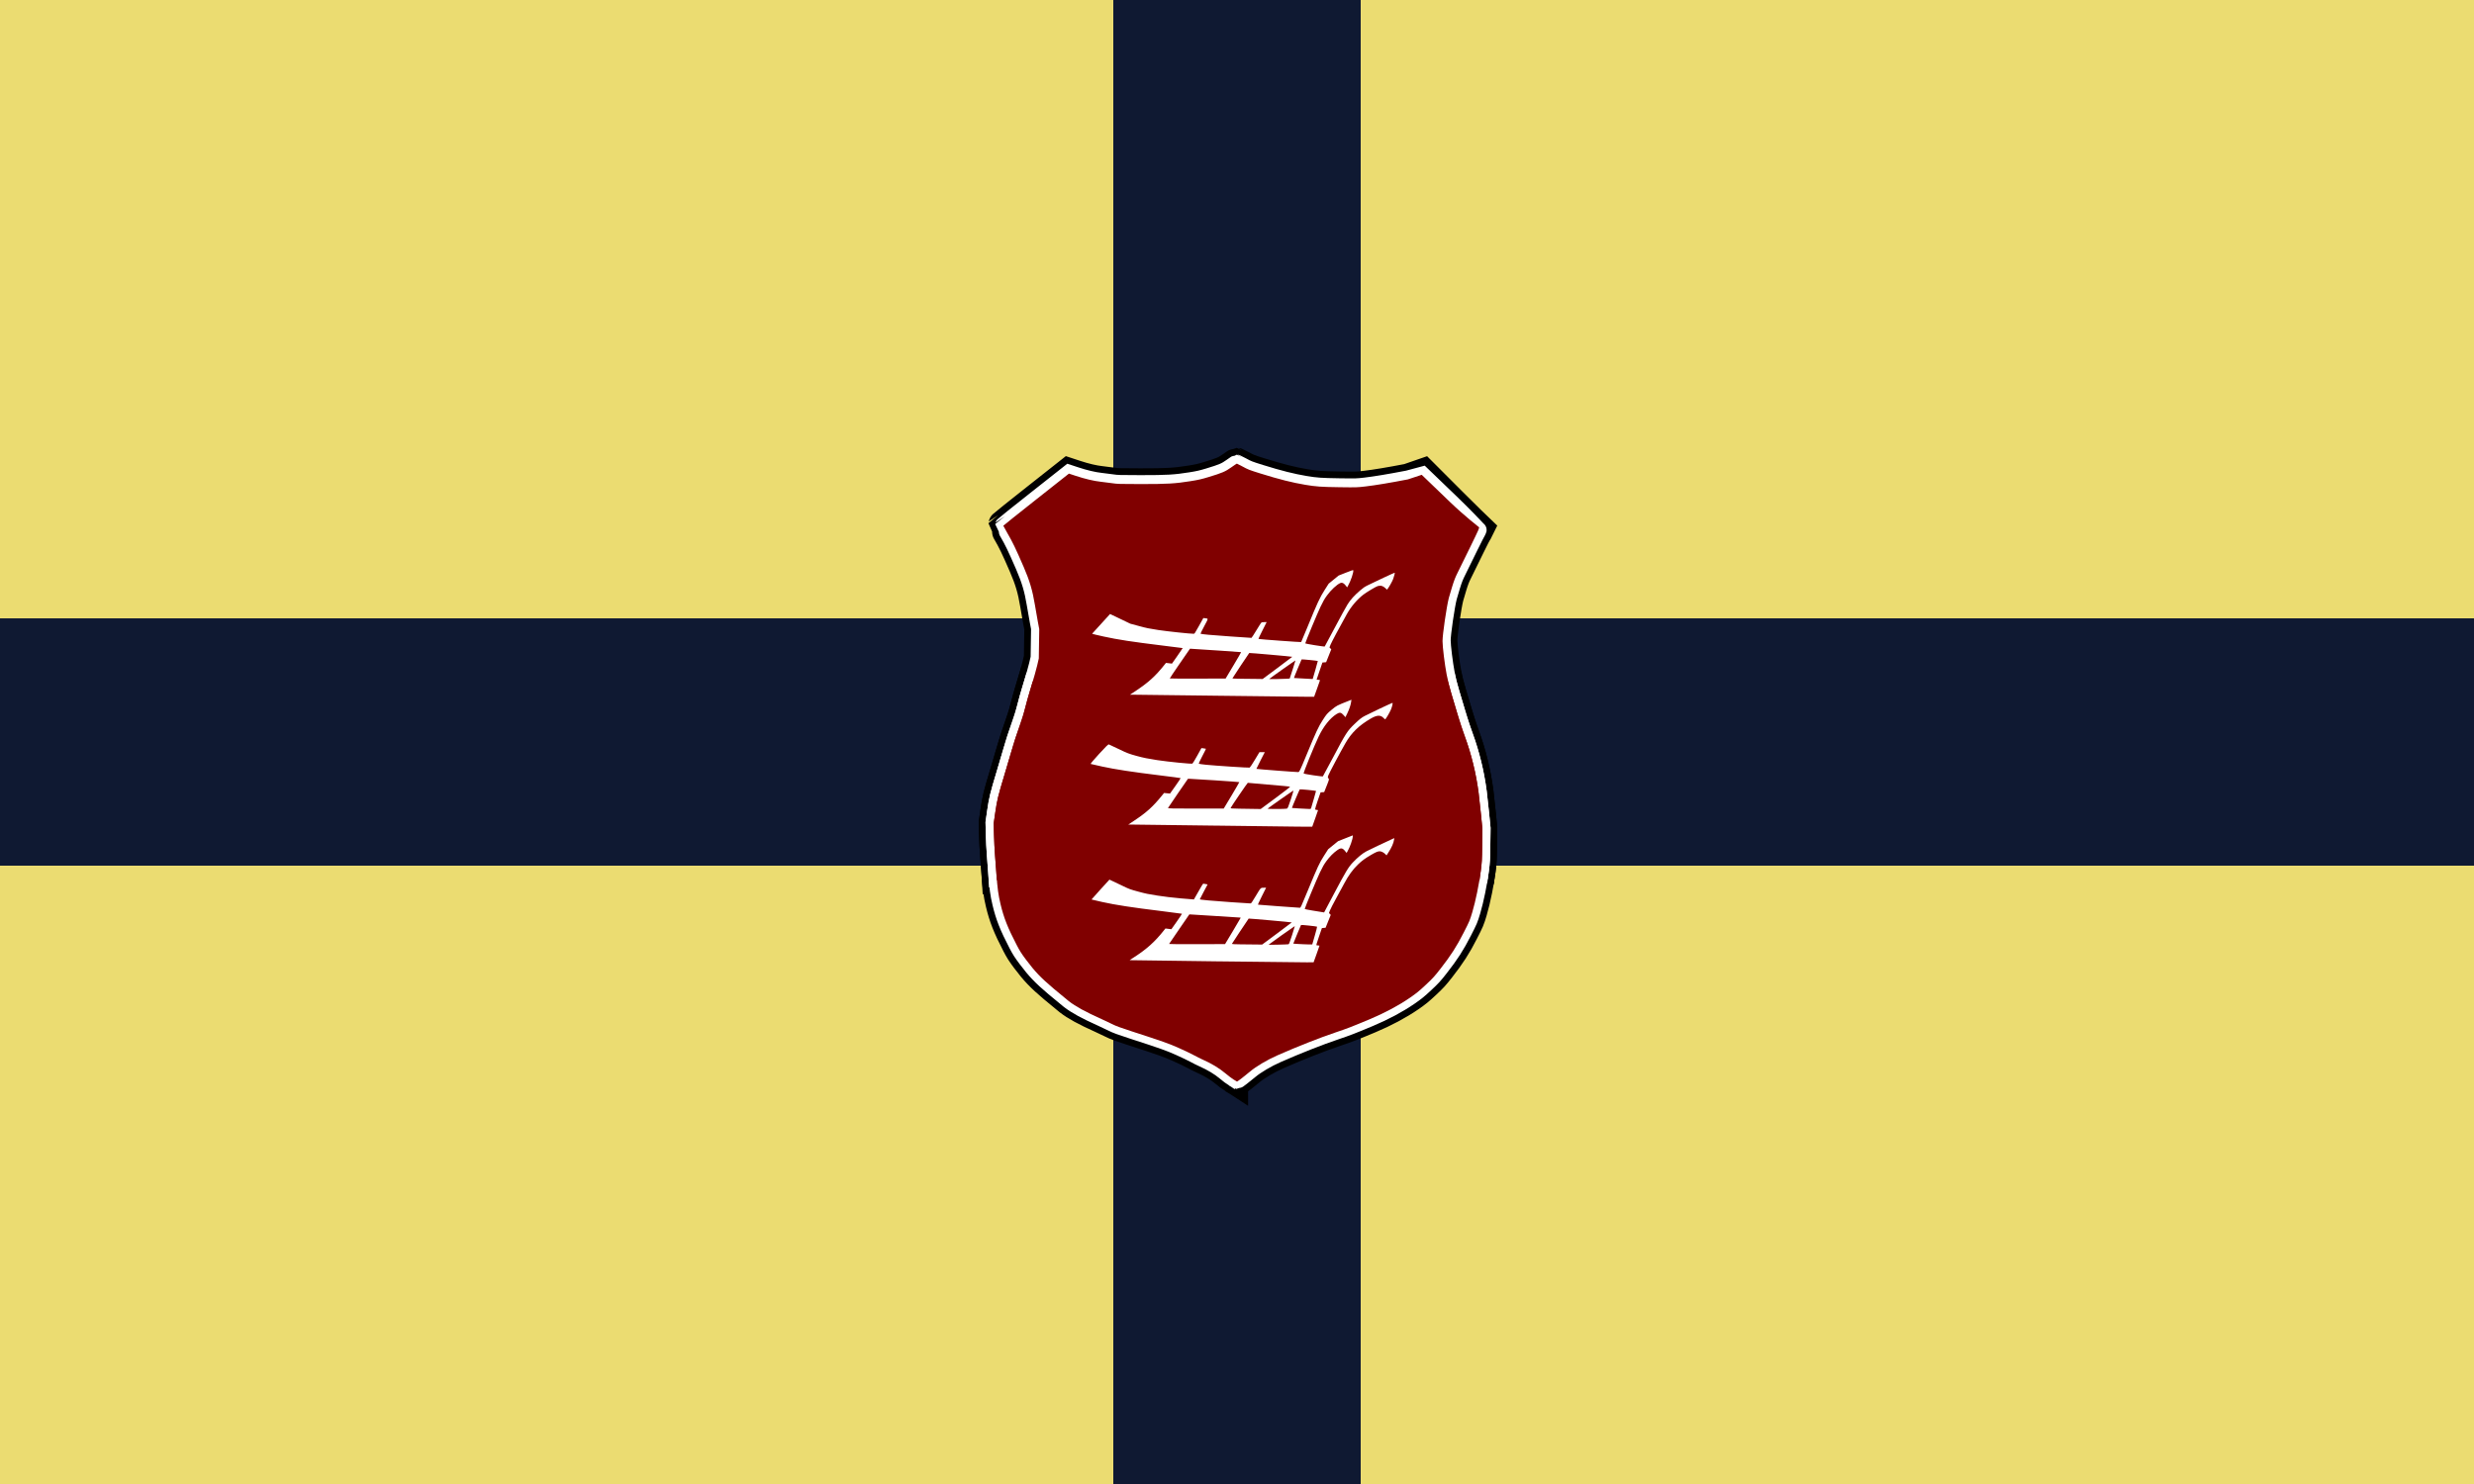 <?xml version="1.0" encoding="UTF-8" standalone="no"?>
<!-- Created with Inkscape (http://www.inkscape.org/) -->

<svg
   xmlns:dc="http://purl.org/dc/elements/1.1/"
   xmlns:cc="http://creativecommons.org/ns#"
   xmlns:rdf="http://www.w3.org/1999/02/22-rdf-syntax-ns#"
   xmlns:svg="http://www.w3.org/2000/svg"
   xmlns="http://www.w3.org/2000/svg"
   xmlns:sodipodi="http://sodipodi.sourceforge.net/DTD/sodipodi-0.dtd"
   xmlns:inkscape="http://www.inkscape.org/namespaces/inkscape"
   id="svg2985"
   version="1.1"
   inkscape:version="0.48.4 r9939"
   width="1000"
   height="600"
   sodipodi:docname="NJ Proposal 3 GoldBuff.svg">
  <rect width="100%" height="100%" fill="#333333" stroke="none"/>
  <defs
     id="defs2989" />
  <sodipodi:namedview
     pagecolor="#ffffff"
     bordercolor="#666666"
     borderopacity="1"
     objecttolerance="10"
     gridtolerance="10"
     guidetolerance="10"
     inkscape:pageopacity="0"
     inkscape:pageshadow="2"
     inkscape:window-width="1600"
     inkscape:window-height="837"
     id="namedview2987"
     showgrid="false"
     inkscape:snap-bbox="false"
     inkscape:snap-global="false"
     inkscape:zoom="0.90942994"
     inkscape:cx="587.52796"
     inkscape:cy="371.26876"
     inkscape:window-x="-8"
     inkscape:window-y="-8"
     inkscape:window-maximized="1"
     inkscape:current-layer="svg2985">
    <inkscape:grid
       type="xygrid"
       id="grid3095"
       empspacing="5"
       visible="true"
       enabled="true"
       snapvisiblegridlinesonly="true" />
  </sodipodi:namedview>
  <rect
     style="fill:#ebdc71;fill-opacity:1;stroke:#ffd700;stroke-width:0;stroke-miterlimit:4;stroke-opacity:1;stroke-dasharray:none"
     id="rect3108"
     width="1000"
     height="600"
     x="0"
     y="0" />
  <path
     style="fill:#0f1932;fill-opacity:1;stroke:#000000;stroke-width:0;stroke-linecap:butt;stroke-linejoin:miter;stroke-miterlimit:4;stroke-opacity:1;stroke-dasharray:none"
     d="m 1e-5,250 0,100 450,0 0,250 100,0 0,-250 450,0 0,-100 -450,0 L 550,0 450,0 l 0,250 z"
     id="path4177"
     inkscape:connector-curvature="0" />
  <path
     style="fill:#0e142e;fill-opacity:1;stroke:#ffd700;stroke-width:0;stroke-miterlimit:4;stroke-opacity:1;stroke-dasharray:none"
     d=""
     id="path3192"
     inkscape:connector-curvature="0" />
  <g
     id="g4150"
     transform="matrix(1.23,0,0,1.23,226.058,130.543)">
    <g
       transform="matrix(1.322,0,0,1.322,234.015,152.535)"
       id="g4176-8"
       style="fill:#00112b;fill-opacity:1;stroke:#00112b;stroke-width:7.318;stroke-miterlimit:4;stroke-opacity:1;stroke-dasharray:none">
      <g
         id="g4183-2"
         transform="matrix(0.804,0,0,0.804,-1.58,-0.735)"
         style="fill:#00112b;fill-opacity:1;stroke:#00112b;stroke-width:9.105;stroke-miterlimit:4;stroke-opacity:1;stroke-dasharray:none">
        <g
           id="g4258-4"
           style="fill:#00112b;fill-opacity:1;stroke:#00112b;stroke-width:9.105;stroke-miterlimit:4;stroke-opacity:1;stroke-dasharray:none">
          <path
             transform="matrix(0.621,0,0,0.621,-644.797,-22.722)"
             inkscape:connector-curvature="0"
             id="path3198-5"
             d="m 904.414,80.3 c -0.132,-2.111 -0.414,-5.918 -0.627,-8.459 -0.212,-2.541 -0.448,-7.177 -0.525,-10.302 l -0.139,-5.683 0.801,-5.554 c 0.889,-6.159 1.346,-8.023 4.641,-18.938 1.001,-3.314 2.435,-8.169 3.187,-10.788 1.342,-4.672 3.575,-11.514 5.331,-16.328 0.487,-1.336 1.294,-4.135 1.792,-6.22 0.498,-2.084 1.85,-6.852 3.003,-10.594 1.153,-3.742 2.46,-8.374 2.904,-10.294 l 0.806,-3.49 0.111,-7.298 0.111,-7.298 -0.696,-3.693 c -0.383,-2.031 -1.047,-5.836 -1.477,-8.456 -1.161,-7.078 -2.628,-12.034 -5.572,-18.829 -4.105,-9.476 -5.496,-12.355 -8.294,-17.171 -1.038,-1.786 -1.881,-3.316 -1.873,-3.402 0.01,-0.085 7.368,-5.966 16.357,-13.068 l 16.344,-12.913 3.325,1.098 c 4.692,1.55 9.118,2.595 12.519,2.957 1.571,0.167 4.125,0.493 5.675,0.725 2.639,0.395 3.544,0.422 14.19,0.431 13.254,0.011 17.213,-0.219 24.881,-1.448 3.971,-0.636 5.457,-0.974 8.942,-2.03 6.866,-2.082 8.399,-2.738 11.395,-4.877 1.417,-1.012 2.656,-1.84 2.753,-1.84 0.097,0 1.276,0.601 2.621,1.336 3.029,1.655 3.426,1.811 9.181,3.605 9.299,2.898 15.793,4.535 22.354,5.633 5.301,0.887 7.742,1.059 16.911,1.189 8.596,0.122 8.821,0.116 13.024,-0.381 5.017,-0.593 12.012,-1.757 21.131,-3.517 l 7.568,-2.619 14.188,14.205 c 7.334,7.342 13.583,13.393 13.772,13.572 -1.383,2.873 -0.042,-0.531 -4.534,8.681 -2.604,5.341 -5.401,11.033 -6.212,12.649 -1.165,2.321 -1.744,3.808 -2.752,7.071 -0.702,2.272 -1.446,4.799 -1.654,5.614 -1.125,4.428 -3.118,18.125 -3.118,21.431 0,2.823 1.103,11.756 2.061,16.687 0.577,2.973 1.397,6.307 2.343,9.529 3.453,11.766 5.038,16.805 6.708,21.329 3.235,8.765 5.62,18.522 6.857,28.044 0.271,2.085 0.808,6.983 1.193,10.885 l 0.701,7.095 -0.107,8.164 c -0.1,7.596 -0.148,8.482 -0.697,12.732 -0.324,2.512 -0.59,4.59 -0.591,4.617 0,0.027 -54.13,0.049 -120.287,0.049 l -120.286,0 z"
             style="fill:#00112b;fill-opacity:1;stroke:#000000;stroke-width:14.655;stroke-miterlimit:4;stroke-opacity:1;stroke-dasharray:none"
             sodipodi:nodetypes="ccccssscsccccccccccscsssssscscssssscscscccscsccccsccscc" />
          <path
             transform="matrix(0.621,0,0,0.621,-644.797,-22.722)"
             inkscape:connector-curvature="0"
             id="path3204-5"
             d="m 1022.571,183.485 c -0.909,-0.582 -2.833,-2.046 -4.276,-3.255 -2.867,-2.4 -6.596,-4.644 -10.885,-6.552 -1.23,-0.547 -3.241,-1.551 -4.471,-2.232 -1.23,-0.681 -4.51,-2.255 -7.289,-3.498 -5.271,-2.357 -7.835,-3.267 -23.763,-8.437 -5.779,-1.876 -7.753,-2.607 -9.781,-3.623 -1.397,-0.7 -3.781,-1.83 -5.297,-2.511 -8.023,-3.602 -12.854,-6.246 -16.265,-8.901 -1.23,-0.958 -4.664,-3.799 -7.63,-6.314 -6.351,-5.385 -9.212,-8.38 -13.607,-14.243 -2.368,-3.158 -3.153,-4.39 -4.711,-7.387 -4.503,-8.664 -6.463,-13.625 -8.1,-20.507 -1.072,-4.504 -1.533,-7.898 -2.009,-14.773 -0.163,-2.352 -0.473,-6.466 -0.69,-9.143 -0.217,-2.676 -0.458,-7.444 -0.535,-10.594 l -0.141,-5.728 0.806,-5.54 c 0.883,-6.067 1.388,-8.144 4.449,-18.272 0.888,-2.94 2.283,-7.664 3.1,-10.497 1.744,-6.05 2.682,-8.962 4.882,-15.162 0.943,-2.657 1.95,-5.95 2.407,-7.872 0.432,-1.817 1.463,-5.556 2.291,-8.309 l 1.506,-5.004 103.456,-9.3e-4 103.456,-9.2e-4 0.123,0.535 c 0.207,0.902 2.729,9.534 4.658,15.937 1.006,3.34 2.654,8.325 3.663,11.08 3.265,8.915 5.548,18.274 6.817,27.945 0.266,2.031 0.802,6.93 1.19,10.885 l 0.705,7.192 -0.111,8.164 c -0.103,7.577 -0.153,8.492 -0.699,12.732 -0.386,2.995 -0.971,6.445 -1.645,9.814 -0.79,3.945 -1.702,7.78 -2.56,10.646 -1.272,4.249 -1.347,4.426 -4.315,10.252 -3.565,6.997 -6.416,11.431 -11.656,18.128 -2.958,3.78 -3.73,4.623 -7.268,7.934 -3.347,3.133 -4.558,4.119 -7.846,6.387 -5.545,3.827 -12.574,7.586 -20.021,10.707 -9.059,3.797 -11.151,4.604 -17.106,6.606 -7.869,2.645 -19.159,7.099 -28.963,11.426 -5.077,2.241 -10.634,5.535 -13.603,8.063 -2.368,2.016 -6.263,5.012 -6.489,4.991 -0.068,-0.006 -0.867,-0.487 -1.776,-1.069 z"
             style="fill:#00112b;fill-opacity:1;stroke:#000000;stroke-width:14.655;stroke-miterlimit:4;stroke-opacity:1;stroke-dasharray:none"
             sodipodi:nodetypes="cccssssscscssccscsscccccccccscccscscccscsssscc" />
        </g>
        <g
           id="g4253-1"
           style="fill:#00112b;fill-opacity:1;stroke:#00112b;stroke-width:9.105;stroke-miterlimit:4;stroke-opacity:1;stroke-dasharray:none">
          <path
             style="fill:#00112b;fill-opacity:1;stroke:#00112b;stroke-width:9.105;stroke-miterlimit:4;stroke-opacity:1;stroke-dasharray:none"
             d="m -14.738,12.669 c -13.229,-0.172 -24.847,-0.318 -25.818,-0.324 l -1.764,-0.011 1.629,-1.076 c 4.042,-2.671 5.998,-4.437 8.906,-8.041 l 0.536,-0.664 0.922,0.093 0.922,0.093 1.676,-2.36 c 0.922,-1.298 1.646,-2.389 1.61,-2.426 -0.036,-0.036 -2.81,-0.403 -6.163,-0.814 -8.84,-1.085 -14.148,-1.893 -18.055,-2.751 -1.89,-0.415 -3.517,-0.783 -3.616,-0.818 -0.11,-0.039 0.894,-1.237 2.594,-3.093 2.203,-2.405 2.828,-3.012 3.034,-2.946 0.143,0.045 1.542,0.703 3.11,1.462 2.56,1.239 3.123,1.454 5.53,2.112 2.016,0.551 3.583,0.869 6.323,1.281 3.516,0.529 10.514,1.226 10.884,1.084 0.099,-0.038 0.768,-1.134 1.486,-2.436 l 1.306,-2.366 0.672,0.077 c 0.369,0.042 0.695,0.101 0.724,0.13 0.029,0.029 -0.48,1.058 -1.131,2.287 -0.651,1.229 -1.132,2.282 -1.068,2.341 0.064,0.059 1.074,0.204 2.246,0.322 2.972,0.3 13.259,0.973 13.496,0.882 0.107,-0.041 0.828,-1.133 1.603,-2.426 l 1.408,-2.351 0.83,0 0.83,0 -1.322,2.561 c -0.727,1.409 -1.303,2.58 -1.281,2.602 0.077,0.077 12.614,1.04 12.973,0.996 0.333,-0.04 0.507,-0.404 2.521,-5.266 3.089,-7.459 3.668,-8.701 5.058,-10.866 1.152,-1.793 1.329,-1.997 2.746,-3.167 1.581,-1.305 1.483,-1.255 5.447,-2.823 l 0.669,-0.265 -0.095,0.657 c -0.148,1.026 -0.572,2.293 -1.197,3.572 l -0.573,1.174 -0.561,-0.637 c -0.774,-0.878 -1.22,-0.949 -2.173,-0.346 -2.044,1.292 -3.998,3.745 -5.54,6.955 -1.345,2.798 -4.8,11.308 -4.648,11.446 0.206,0.187 5.818,1.024 5.95,0.887 0.068,-0.07 1.464,-2.663 3.102,-5.763 4.065,-7.691 4.459,-8.303 6.758,-10.503 1.464,-1.402 2.086,-1.894 3.039,-2.405 1.294,-0.695 8.438,-4.067 8.616,-4.067 0.189,0 -0.063,1.121 -0.471,2.092 -0.42,0.999 -1.605,2.993 -1.778,2.993 -0.057,0 -0.254,-0.161 -0.437,-0.357 -0.977,-1.046 -2.072,-1.004 -4.062,0.158 -3.632,2.121 -5.941,4.373 -7.795,7.606 -1.594,2.779 -5.029,9.237 -5.252,9.873 -0.244,0.696 -0.244,0.725 0.004,0.999 0.251,0.277 0.241,0.319 -0.534,2.265 l -0.79,1.983 -0.556,0.042 -0.556,0.042 -0.88,2.54 c -0.484,1.397 -0.85,2.619 -0.813,2.715 0.037,0.096 0.254,0.174 0.484,0.174 0.229,0 0.417,0.05 0.417,0.111 0,0.061 -0.402,1.22 -0.893,2.574 -0.491,1.354 -0.893,2.479 -0.893,2.5 0,0.059 -3.639,0.02 -29.345,-0.314 l 0,0 z M 3.253,4.121 c 2.528,-1.871 4.555,-3.439 4.504,-3.484 -0.05,-0.045 -0.895,-0.154 -1.878,-0.242 -4.331,-0.388 -11.122,-0.982 -11.22,-0.982 -0.112,0 -5.144,7.378 -5.288,7.752 -0.072,0.188 0.245,0.219 2.646,0.254 1.5,0.022 3.608,0.054 4.684,0.072 l 1.956,0.031 4.596,-3.402 z m 3.491,3.285 c 0.271,-0.077 0.442,-0.473 1.215,-2.815 0.495,-1.499 0.87,-2.755 0.834,-2.791 -0.053,-0.053 -7.525,5.188 -7.993,5.606 -0.151,0.135 5.469,0.135 5.944,-3e-5 l 0,0 z m 7.583,-0.399 c 0.079,-0.283 0.444,-1.536 0.812,-2.783 0.368,-1.247 0.657,-2.282 0.644,-2.299 -0.081,-0.102 -4.954,-0.574 -5.034,-0.487 -0.13,0.14 -2.477,5.706 -2.427,5.755 0.038,0.038 3.928,0.268 5.215,0.309 0.637,0.02 0.65,0.012 0.791,-0.495 l 0,0 z m -24.674,-3.687 c 1.341,-2.236 2.412,-4.091 2.38,-4.123 -0.069,-0.069 -14.283,-1.022 -15.235,-1.022 l -0.655,0 -3.042,4.406 c -1.673,2.423 -3.076,4.495 -3.118,4.605 -0.066,0.172 1.081,0.199 8.578,0.199 l 8.655,0 2.438,-4.065 z"
             id="path4071-7"
             inkscape:connector-curvature="0" />
          <path
             style="fill:#00112b;fill-opacity:1;stroke:#00112b;stroke-width:9.105;stroke-miterlimit:4;stroke-opacity:1;stroke-dasharray:none"
             d="m -12.867,-27.524 c -13.898,-0.176 -26.096,-0.324 -27.106,-0.328 l -1.837,-0.007 1.497,-0.984 c 4.15,-2.728 6.346,-4.701 9.12,-8.192 l 0.528,-0.665 0.559,0.058 c 0.307,0.032 0.726,0.082 0.93,0.112 l 0.371,0.053 1.681,-2.396 c 0.924,-1.318 1.668,-2.405 1.652,-2.417 -0.016,-0.012 -2.784,-0.359 -6.151,-0.772 -9.504,-1.166 -13.972,-1.85 -18.298,-2.801 -1.992,-0.438 -3.61,-0.827 -3.596,-0.864 0.025,-0.066 5.528,-6.112 5.563,-6.112 0.01,0 1.42,0.674 3.134,1.498 l 3.117,1.498 2.707,0.731 c 2.393,0.646 3.085,0.789 5.963,1.227 2.781,0.424 9.769,1.168 10.967,1.168 0.254,0 0.359,-0.157 1.624,-2.438 l 1.353,-2.438 0.502,0.063 c 1.107,0.138 1.13,-0.099 -0.232,2.465 -0.663,1.247 -1.179,2.294 -1.147,2.326 0.15,0.15 3.349,0.443 9.224,0.846 3.536,0.242 6.482,0.441 6.546,0.44 0.064,-1.9e-4 0.76,-1.073 1.545,-2.383 1.023,-1.706 1.487,-2.395 1.633,-2.425 0.31,-0.064 1.516,-0.115 1.516,-0.064 0,0.025 -0.59,1.198 -1.312,2.608 -0.861,1.682 -1.27,2.576 -1.191,2.602 0.313,0.103 13.12,1.037 13.187,0.962 0.041,-0.047 0.918,-2.14 1.949,-4.653 3.133,-7.639 3.808,-9.096 5.291,-11.427 l 1.272,-1.999 1.546,-1.257 1.546,-1.257 2.245,-0.887 c 1.781,-0.704 2.252,-0.856 2.279,-0.739 0.143,0.619 -0.794,3.361 -1.662,4.865 l -0.243,0.421 -0.461,-0.587 c -0.587,-0.747 -1.092,-0.981 -1.632,-0.755 -1.075,0.449 -2.92,2.169 -4.148,3.867 -0.788,1.089 -1.144,1.711 -2.003,3.496 -0.901,1.873 -4.708,11.019 -4.707,11.308 3.9e-4,0.139 5.904,1.091 6.018,0.971 0.047,-0.05 1.471,-2.707 3.163,-5.905 1.693,-3.198 3.455,-6.413 3.918,-7.144 0.944,-1.493 2.016,-2.677 3.909,-4.317 0.901,-0.781 1.344,-1.082 2.284,-1.556 1.929,-0.972 8.341,-3.961 8.391,-3.911 0.075,0.075 -0.179,1.104 -0.472,1.911 -0.26,0.716 -1.244,2.484 -1.702,3.058 l -0.22,0.276 -0.498,-0.466 c -0.772,-0.722 -1.436,-0.902 -2.374,-0.641 -0.537,0.149 -3.359,1.829 -4.393,2.616 -1.941,1.476 -3.85,3.72 -5.166,6.075 -2.218,3.966 -4.792,8.797 -5.049,9.476 l -0.313,0.826 0.278,0.292 0.278,0.292 -0.799,1.992 -0.799,1.992 -0.572,0.049 -0.572,0.049 -0.901,2.642 -0.901,2.642 0.53,0.066 c 0.291,0.036 0.529,0.094 0.528,0.128 -8.8e-4,0.034 -0.411,1.199 -0.911,2.589 l -0.91,2.527 -1.397,0.012 c -0.768,0.007 -12.768,-0.132 -26.667,-0.308 z m 19.628,-5.277 0.87,-0.064 0.902,-2.77 c 0.496,-1.523 0.892,-2.797 0.879,-2.829 -0.024,-0.065 -8.125,5.662 -8.133,5.75 -0.006,0.068 4.308,-10e-4 5.482,-0.087 l 0,0 z m -2.905,-3.339 c 2.532,-1.882 4.59,-3.435 4.573,-3.453 -0.082,-0.082 -13.26,-1.249 -13.318,-1.179 -0.243,0.291 -5.207,7.773 -5.207,7.848 0,0.072 1.019,0.113 3.28,0.132 1.804,0.015 3.907,0.037 4.674,0.05 l 1.394,0.023 4.604,-3.421 0,0 z m 11.705,0.65 c 0.445,-1.524 0.791,-2.786 0.769,-2.805 -0.111,-0.095 -4.987,-0.575 -5.018,-0.494 -0.019,0.051 -0.574,1.361 -1.232,2.911 -0.658,1.55 -1.164,2.832 -1.124,2.847 0.071,0.028 4.448,0.272 5.351,0.298 l 0.445,0.013 0.809,-2.771 0,0 z m -25.332,-1.436 c 1.332,-2.234 2.402,-4.081 2.377,-4.105 -0.033,-0.033 -11.638,-0.818 -15.363,-1.039 l -0.463,-0.028 -3.149,4.566 c -1.732,2.511 -3.128,4.6 -3.103,4.641 0.025,0.041 3.924,0.064 8.663,0.05 l 8.616,-0.025 2.422,-4.061 z"
             id="path4075-1"
             inkscape:connector-curvature="0" />
          <path
             style="fill:#00112b;fill-opacity:1;stroke:#00112b;stroke-width:9.105;stroke-miterlimit:4;stroke-opacity:1;stroke-dasharray:none"
             d="m -14.837,54.669 c -14.085,-0.176 -25.937,-0.335 -26.337,-0.352 l -0.728,-0.032 1.472,-0.952 c 3.874,-2.505 6.305,-4.694 9.075,-8.17 l 0.531,-0.666 0.486,0.061 c 0.267,0.034 0.683,0.085 0.923,0.113 l 0.437,0.052 1.666,-2.363 c 0.916,-1.3 1.638,-2.39 1.604,-2.422 -0.034,-0.032 -2.839,-0.398 -6.234,-0.813 -9.122,-1.114 -14.355,-1.916 -18.415,-2.823 -1.816,-0.406 -3.318,-0.754 -3.338,-0.774 -0.02,-0.02 1.221,-1.413 2.757,-3.095 l 2.793,-3.059 0.885,0.416 c 0.487,0.229 1.901,0.903 3.144,1.498 2.219,1.063 2.306,1.094 4.908,1.802 2.321,0.631 3.052,0.782 5.905,1.224 2.27,0.351 4.462,0.613 7.241,0.866 2.192,0.199 4.012,0.349 4.045,0.333 0.033,-0.017 0.667,-1.124 1.408,-2.462 0.855,-1.542 1.402,-2.43 1.495,-2.427 0.081,0.002 0.416,0.057 0.744,0.121 l 0.597,0.117 -1.204,2.263 c -0.662,1.245 -1.204,2.297 -1.204,2.339 0,0.142 3.921,0.504 9.649,0.891 3.142,0.213 5.841,0.386 5.997,0.386 0.267,0 0.368,-0.139 1.705,-2.37 1.581,-2.637 1.427,-2.489 2.586,-2.489 l 0.571,0 -1.313,2.624 c -1.034,2.067 -1.277,2.624 -1.142,2.624 0.094,-6e-5 2.966,0.221 6.383,0.491 3.417,0.27 6.343,0.478 6.502,0.462 0.286,-0.029 0.313,-0.087 2.397,-5.132 3.17,-7.674 3.662,-8.732 5.134,-11.032 l 1.241,-1.94 1.533,-1.251 1.533,-1.251 2.278,-0.901 2.278,-0.901 -8.7e-4,0.304 c -0.003,0.864 -0.891,3.39 -1.641,4.663 l -0.277,0.471 -0.425,-0.533 c -0.833,-1.045 -1.323,-1.112 -2.434,-0.337 -1.195,0.833 -2.395,2.044 -3.398,3.426 -0.749,1.032 -1.113,1.672 -1.993,3.499 -0.915,1.9 -4.701,10.993 -4.701,11.29 0,0.054 1.017,0.264 2.26,0.465 1.243,0.201 2.593,0.42 2.999,0.486 l 0.74,0.12 3.091,-5.84 c 3.596,-6.795 4.402,-8.136 5.752,-9.574 1.507,-1.606 3.003,-2.838 4.251,-3.502 0.892,-0.474 5.654,-2.738 8.01,-3.808 l 0.619,-0.281 -0.068,0.456 c -0.172,1.149 -0.749,2.445 -1.821,4.09 l -0.523,0.802 -0.384,-0.401 c -0.456,-0.475 -1.219,-0.861 -1.705,-0.862 -0.613,-0.002 -1.195,0.243 -2.774,1.167 -1.82,1.064 -2.769,1.766 -4.007,2.96 -1.595,1.539 -2.925,3.381 -4.23,5.857 -0.388,0.736 -1.477,2.742 -2.42,4.457 -0.943,1.715 -1.844,3.469 -2.002,3.897 l -0.287,0.779 0.277,0.282 0.277,0.282 -0.8,1.992 -0.8,1.992 -0.569,0.049 -0.569,0.049 -0.903,2.639 c -0.88,2.573 -0.898,2.64 -0.69,2.696 0.117,0.031 0.355,0.058 0.528,0.058 0.174,7.8e-4 0.316,0.035 0.316,0.076 0,0.041 -0.409,1.211 -0.91,2.6 l -0.91,2.525 -2.127,0.012 c -1.17,0.007 -13.652,-0.132 -27.737,-0.308 z m 22.113,-5.296 c 0.158,-0.058 0.374,-0.618 1.089,-2.825 0.491,-1.514 0.874,-2.771 0.851,-2.793 -0.042,-0.042 -8.115,5.694 -8.115,5.765 0,0.07 5.972,-0.072 6.174,-0.147 l 0,0 z m -3.571,-3.315 c 2.528,-1.877 4.583,-3.425 4.568,-3.439 -0.077,-0.073 -13.297,-1.253 -13.341,-1.19 -1.036,1.496 -5.202,7.781 -5.202,7.848 0,0.061 0.982,0.106 2.648,0.124 1.457,0.015 3.567,0.037 4.689,0.049 l 2.041,0.021 4.596,-3.413 z m 10.906,3.372 c 0,-0.024 0.353,-1.254 0.785,-2.733 0.432,-1.479 0.749,-2.722 0.705,-2.761 -0.126,-0.112 -4.928,-0.618 -4.964,-0.524 -0.018,0.046 -0.57,1.353 -1.227,2.903 -0.657,1.55 -1.18,2.837 -1.161,2.86 0.071,0.088 5.863,0.339 5.863,0.255 z m -24.57,-4.118 c 1.326,-2.209 2.411,-4.057 2.411,-4.106 0,-0.05 -0.098,-0.09 -0.219,-0.09 -0.12,-5e-5 -3.535,-0.219 -7.588,-0.486 -4.053,-0.267 -7.53,-0.484 -7.727,-0.482 l -0.357,0.004 -3.11,4.523 c -1.711,2.488 -3.125,4.564 -3.143,4.613 -0.02,0.056 3.323,0.081 8.645,0.066 l 8.677,-0.025 2.411,-4.016 z"
             id="path4077-1"
             inkscape:connector-curvature="0" />
        </g>
      </g>
    </g>
    <g
       transform="matrix(1.062,0,0,1.062,231.927,151.563)"
       id="g4258-9"
       style="fill:#ff0000;fill-opacity:1;stroke:#ffdd55;stroke-width:5.058;stroke-miterlimit:4;stroke-opacity:1;stroke-dasharray:none">
      <path
         transform="matrix(0.621,0,0,0.621,-644.797,-22.722)"
         inkscape:connector-curvature="0"
         id="path3198-4"
         d="m 904.414,80.3 c -0.132,-2.111 -0.414,-5.918 -0.627,-8.459 -0.212,-2.541 -0.448,-7.177 -0.525,-10.302 l -0.139,-5.683 0.801,-5.554 c 0.889,-6.159 1.346,-8.023 4.641,-18.938 1.001,-3.314 2.435,-8.169 3.187,-10.788 1.342,-4.672 3.575,-11.514 5.331,-16.328 0.487,-1.336 1.294,-4.135 1.792,-6.22 0.498,-2.084 1.85,-6.852 3.003,-10.594 1.153,-3.742 2.46,-8.374 2.904,-10.294 l 0.806,-3.49 0.111,-7.298 0.111,-7.298 -0.696,-3.693 c -0.383,-2.031 -1.047,-5.836 -1.477,-8.456 -1.161,-7.078 -2.628,-12.034 -5.572,-18.829 -4.105,-9.476 -5.496,-12.355 -8.294,-17.171 -1.038,-1.786 -1.881,-3.316 -1.873,-3.402 0.01,-0.085 7.368,-5.966 16.357,-13.068 l 16.344,-12.913 3.325,1.098 c 4.692,1.55 9.118,2.595 12.519,2.957 1.571,0.167 4.125,0.493 5.675,0.725 2.639,0.395 3.544,0.422 14.19,0.431 13.254,0.011 17.213,-0.219 24.881,-1.448 3.971,-0.636 5.457,-0.974 8.942,-2.03 6.866,-2.082 8.399,-2.738 11.395,-4.877 1.417,-1.012 2.656,-1.84 2.753,-1.84 0.097,0 1.276,0.601 2.621,1.336 3.029,1.655 3.426,1.811 9.181,3.605 9.299,2.898 15.793,4.535 22.354,5.633 5.301,0.887 7.742,1.059 16.911,1.189 8.596,0.122 8.821,0.116 13.024,-0.381 5.017,-0.593 12.012,-1.757 21.131,-3.517 l 7.23,-1.941 13.569,13.048 c 8.272,7.954 11.959,12.044 14.251,14.39 0.326,0.309 0.445,-0.882 -4.055,8.342 -2.605,5.341 -5.401,11.033 -6.212,12.649 -1.165,2.321 -1.744,3.808 -2.752,7.071 -0.702,2.272 -1.446,4.799 -1.654,5.614 -1.125,4.428 -3.118,18.125 -3.118,21.431 0,2.823 1.103,11.756 2.061,16.687 0.577,2.973 1.397,6.307 2.343,9.529 3.453,11.766 5.038,16.805 6.708,21.329 3.235,8.765 5.62,18.522 6.857,28.044 0.271,2.085 0.808,6.983 1.193,10.885 l 0.701,7.095 -0.107,8.164 c -0.1,7.596 -0.148,8.482 -0.697,12.732 -0.324,2.512 -0.59,4.59 -0.591,4.617 0,0.027 -54.13,0.049 -120.287,0.049 l -120.286,0 z"
         style="fill:#ff0000;fill-opacity:1;stroke:#ffffff;stroke-width:8.142;stroke-miterlimit:4;stroke-opacity:1;stroke-dasharray:none"
         sodipodi:nodetypes="ccccssscsccccccccccscsssssscscssssscscscccscsccccsccscc" />
      <path
         transform="matrix(0.621,0,0,0.621,-644.797,-22.722)"
         inkscape:connector-curvature="0"
         id="path3204-8"
         d="m 1022.571,183.485 c -0.909,-0.582 -2.833,-2.046 -4.276,-3.255 -2.867,-2.4 -6.596,-4.644 -10.885,-6.552 -1.23,-0.547 -3.241,-1.551 -4.471,-2.232 -1.23,-0.681 -4.51,-2.255 -7.289,-3.498 -5.271,-2.357 -7.835,-3.267 -23.763,-8.437 -5.779,-1.876 -7.753,-2.607 -9.781,-3.623 -1.397,-0.7 -3.781,-1.83 -5.297,-2.511 -8.023,-3.602 -12.854,-6.246 -16.265,-8.901 -1.23,-0.958 -4.664,-3.799 -7.63,-6.314 -6.351,-5.385 -9.212,-8.38 -13.607,-14.243 -2.368,-3.158 -3.153,-4.39 -4.711,-7.387 -4.503,-8.664 -6.463,-13.625 -8.1,-20.507 -1.072,-4.504 -1.533,-7.898 -2.009,-14.773 -0.163,-2.352 -0.473,-6.466 -0.69,-9.143 -0.217,-2.676 -0.458,-7.444 -0.535,-10.594 l -0.141,-5.728 0.806,-5.54 c 0.883,-6.067 1.388,-8.144 4.449,-18.272 0.888,-2.94 2.283,-7.664 3.1,-10.497 1.744,-6.05 2.682,-8.962 4.882,-15.162 0.943,-2.657 1.95,-5.95 2.407,-7.872 0.432,-1.817 1.463,-5.556 2.291,-8.309 l 1.506,-5.004 103.456,-9.3e-4 103.456,-9.2e-4 0.123,0.535 c 0.207,0.902 2.729,9.534 4.658,15.937 1.006,3.34 2.654,8.325 3.663,11.08 3.265,8.915 5.548,18.274 6.817,27.945 0.266,2.031 0.802,6.93 1.19,10.885 l 0.705,7.192 -0.111,8.164 c -0.103,7.577 -0.153,8.492 -0.699,12.732 -0.837,6.503 -2.614,15.148 -4.205,20.46 -1.272,4.249 -1.347,4.426 -4.315,10.252 -3.565,6.997 -6.416,11.431 -11.656,18.128 -2.958,3.78 -3.73,4.623 -7.268,7.934 -3.347,3.133 -4.558,4.119 -7.846,6.387 -5.545,3.827 -12.574,7.586 -20.021,10.707 -9.059,3.797 -11.151,4.604 -17.106,6.606 -7.869,2.645 -19.159,7.099 -28.963,11.426 -5.077,2.241 -10.634,5.535 -13.603,8.063 -2.368,2.016 -6.263,5.012 -6.489,4.991 -0.068,-0.006 -0.867,-0.487 -1.776,-1.069 z"
         style="fill:#ff0000;fill-opacity:1;stroke:#ffffff;stroke-width:8.142;stroke-miterlimit:4;stroke-opacity:1;stroke-dasharray:none" />
    </g>
    <g
       transform="matrix(1.062,0,0,1.062,231.932,151.812)"
       id="g4183">
      <g
         id="g4258">
        <path
           style="fill:#800000;fill-opacity:1;stroke:#ffffff;stroke-width:0;stroke-miterlimit:4;stroke-opacity:1;stroke-dasharray:none"
           d="m 904.414,80.3 c -0.132,-2.111 -0.414,-5.918 -0.627,-8.459 -0.212,-2.541 -0.448,-7.177 -0.525,-10.302 l -0.139,-5.683 0.801,-5.554 c 0.889,-6.159 1.346,-8.023 4.641,-18.938 1.001,-3.314 2.435,-8.169 3.187,-10.788 1.342,-4.672 3.575,-11.514 5.331,-16.328 0.487,-1.336 1.294,-4.135 1.792,-6.22 0.498,-2.084 1.85,-6.852 3.003,-10.594 1.153,-3.742 2.46,-8.374 2.904,-10.294 l 0.806,-3.49 0.111,-7.298 0.111,-7.298 -0.696,-3.693 c -0.383,-2.031 -1.047,-5.836 -1.477,-8.456 -1.161,-7.078 -2.628,-12.034 -5.572,-18.829 -4.105,-9.476 -5.496,-12.355 -8.294,-17.171 -1.038,-1.786 -1.881,-3.316 -1.873,-3.402 0.01,-0.085 7.368,-5.966 16.357,-13.068 l 16.344,-12.913 3.325,1.098 c 4.692,1.55 9.118,2.595 12.519,2.957 1.571,0.167 4.125,0.493 5.675,0.725 2.639,0.395 3.544,0.422 14.19,0.431 13.254,0.011 17.213,-0.219 24.881,-1.448 3.971,-0.636 5.457,-0.974 8.942,-2.03 6.866,-2.082 8.399,-2.738 11.395,-4.877 1.417,-1.012 2.656,-1.84 2.753,-1.84 0.097,0 1.276,0.601 2.621,1.336 3.029,1.655 3.426,1.811 9.181,3.605 9.299,2.898 15.793,4.535 22.354,5.633 5.301,0.887 7.742,1.059 16.911,1.189 8.596,0.122 8.821,0.116 13.024,-0.381 5.017,-0.593 12.012,-1.757 21.131,-3.517 l 6.891,-2.28 13.908,13.387 c 7.476,7.197 14.401,12.517 14.59,12.696 0.326,0.309 0.107,0.811 -4.393,10.036 -2.605,5.341 -5.401,11.033 -6.212,12.649 -1.165,2.321 -1.744,3.808 -2.752,7.071 -0.702,2.272 -1.446,4.799 -1.654,5.614 -1.125,4.428 -3.118,18.125 -3.118,21.431 0,2.823 1.103,11.756 2.061,16.687 0.577,2.973 1.397,6.307 2.343,9.529 3.453,11.766 5.038,16.805 6.708,21.329 3.235,8.765 5.62,18.522 6.857,28.044 0.271,2.085 0.808,6.983 1.193,10.885 l 0.701,7.095 -0.107,8.164 c -0.1,7.596 -0.148,8.482 -0.697,12.732 -0.324,2.512 -0.59,4.59 -0.591,4.617 0,0.027 -54.13,0.049 -120.287,0.049 l -120.286,0 -0.241,-3.839 z"
           id="path3198"
           inkscape:connector-curvature="0"
           transform="matrix(0.621,0,0,0.621,-644.797,-22.722)"
           sodipodi:nodetypes="ccccssscsccccccccccscsssssscscssssscscscccscsccccsccsccc" />
        <path
           style="fill:#800000;fill-opacity:1;stroke:#ffd700;stroke-width:0;stroke-miterlimit:4;stroke-opacity:1;stroke-dasharray:none"
           d="m 1022.571,183.485 c -0.909,-0.582 -2.833,-2.046 -4.276,-3.255 -2.867,-2.4 -6.596,-4.644 -10.885,-6.552 -1.23,-0.547 -3.241,-1.551 -4.471,-2.232 -1.23,-0.681 -4.51,-2.255 -7.289,-3.498 -5.271,-2.357 -7.835,-3.267 -23.763,-8.437 -5.779,-1.876 -7.753,-2.607 -9.781,-3.623 -1.397,-0.7 -3.781,-1.83 -5.297,-2.511 -8.023,-3.602 -12.854,-6.246 -16.265,-8.901 -1.23,-0.958 -4.664,-3.799 -7.63,-6.314 -6.351,-5.385 -9.212,-8.38 -13.607,-14.243 -2.368,-3.158 -3.153,-4.39 -4.711,-7.387 -4.503,-8.664 -6.463,-13.625 -8.1,-20.507 -1.072,-4.504 -1.533,-7.898 -2.009,-14.773 -0.163,-2.352 -0.473,-6.466 -0.69,-9.143 -0.217,-2.676 -0.458,-7.444 -0.535,-10.594 l -0.141,-5.728 0.806,-5.54 c 0.883,-6.067 1.388,-8.144 4.449,-18.272 0.888,-2.94 2.283,-7.664 3.1,-10.497 1.744,-6.05 2.682,-8.962 4.882,-15.162 0.943,-2.657 1.95,-5.95 2.407,-7.872 0.432,-1.817 1.463,-5.556 2.291,-8.309 l 1.506,-5.004 103.456,-9.3e-4 103.456,-9.2e-4 0.123,0.535 c 0.207,0.902 2.729,9.534 4.658,15.937 1.006,3.34 2.654,8.325 3.663,11.08 3.265,8.915 5.548,18.274 6.817,27.945 0.266,2.031 0.802,6.93 1.19,10.885 l 0.705,7.192 -0.111,8.164 c -0.103,7.577 -0.153,8.492 -0.699,12.732 -0.837,6.503 -2.614,15.148 -4.205,20.46 -1.272,4.249 -1.347,4.426 -4.315,10.252 -3.565,6.997 -6.416,11.431 -11.656,18.128 -2.958,3.78 -3.73,4.623 -7.268,7.934 -3.347,3.133 -4.558,4.119 -7.846,6.387 -5.545,3.827 -12.574,7.586 -20.021,10.707 -9.059,3.797 -11.151,4.604 -17.106,6.606 -7.869,2.645 -19.159,7.099 -28.963,11.426 -5.077,2.241 -10.634,5.535 -13.603,8.063 -2.368,2.016 -6.263,5.012 -6.489,4.991 -0.068,-0.006 -0.867,-0.487 -1.776,-1.069 z"
           id="path3204"
           inkscape:connector-curvature="0"
           transform="matrix(0.621,0,0,0.621,-644.797,-22.722)" />
      </g>
      <g
         id="g4253">
        <path
           inkscape:connector-curvature="0"
           id="path4071"
           d="m -14.738,12.669 c -13.229,-0.172 -24.847,-0.318 -25.818,-0.324 l -1.764,-0.011 1.629,-1.076 c 4.042,-2.671 5.998,-4.437 8.906,-8.041 l 0.536,-0.664 0.922,0.093 0.922,0.093 1.676,-2.36 c 0.922,-1.298 1.646,-2.389 1.61,-2.426 -0.036,-0.036 -2.81,-0.403 -6.163,-0.814 -8.84,-1.085 -14.148,-1.893 -18.055,-2.751 -1.89,-0.415 -3.517,-0.783 -3.616,-0.818 -0.11,-0.039 0.894,-1.237 2.594,-3.093 2.203,-2.405 2.828,-3.012 3.034,-2.946 0.143,0.045 1.542,0.703 3.11,1.462 2.56,1.239 3.123,1.454 5.53,2.112 2.016,0.551 3.583,0.869 6.323,1.281 3.516,0.529 10.514,1.226 10.884,1.084 0.099,-0.038 0.768,-1.134 1.486,-2.436 l 1.306,-2.366 0.672,0.077 c 0.369,0.042 0.695,0.101 0.724,0.13 0.029,0.029 -0.48,1.058 -1.131,2.287 -0.651,1.229 -1.132,2.282 -1.068,2.341 0.064,0.059 1.074,0.204 2.246,0.322 2.972,0.3 13.259,0.973 13.496,0.882 0.107,-0.041 0.828,-1.133 1.603,-2.426 l 1.408,-2.351 0.83,0 0.83,0 -1.322,2.561 c -0.727,1.409 -1.303,2.58 -1.281,2.602 0.077,0.077 12.614,1.04 12.973,0.996 0.333,-0.04 0.507,-0.404 2.521,-5.266 3.089,-7.459 3.668,-8.701 5.058,-10.866 1.152,-1.793 1.329,-1.997 2.746,-3.167 1.581,-1.305 1.483,-1.255 5.447,-2.823 l 0.669,-0.265 -0.095,0.657 c -0.148,1.026 -0.572,2.293 -1.197,3.572 l -0.573,1.174 -0.561,-0.637 c -0.774,-0.878 -1.22,-0.949 -2.173,-0.346 -2.044,1.292 -3.998,3.745 -5.54,6.955 -1.345,2.798 -4.8,11.308 -4.648,11.446 0.206,0.187 5.818,1.024 5.95,0.887 0.068,-0.07 1.464,-2.663 3.102,-5.763 4.065,-7.691 4.459,-8.303 6.758,-10.503 1.464,-1.402 2.086,-1.894 3.039,-2.405 1.294,-0.695 8.438,-4.067 8.616,-4.067 0.189,0 -0.063,1.121 -0.471,2.092 -0.42,0.999 -1.605,2.993 -1.778,2.993 -0.057,0 -0.254,-0.161 -0.437,-0.357 -0.977,-1.046 -2.072,-1.004 -4.062,0.158 -3.632,2.121 -5.941,4.373 -7.795,7.606 -1.594,2.779 -5.029,9.237 -5.252,9.873 -0.244,0.696 -0.244,0.725 0.004,0.999 0.251,0.277 0.241,0.319 -0.534,2.265 l -0.79,1.983 -0.556,0.042 -0.556,0.042 -0.88,2.54 c -0.484,1.397 -0.85,2.619 -0.813,2.715 0.037,0.096 0.254,0.174 0.484,0.174 0.229,0 0.417,0.05 0.417,0.111 0,0.061 -0.402,1.22 -0.893,2.574 -0.491,1.354 -0.893,2.479 -0.893,2.5 0,0.059 -3.639,0.02 -29.345,-0.314 l 0,0 z M 3.253,4.121 c 2.528,-1.871 4.555,-3.439 4.504,-3.484 -0.05,-0.045 -0.895,-0.154 -1.878,-0.242 -4.331,-0.388 -11.122,-0.982 -11.22,-0.982 -0.112,0 -5.144,7.378 -5.288,7.752 -0.072,0.188 0.245,0.219 2.646,0.254 1.5,0.022 3.608,0.054 4.684,0.072 l 1.956,0.031 4.596,-3.402 z m 3.491,3.285 c 0.271,-0.077 0.442,-0.473 1.215,-2.815 0.495,-1.499 0.87,-2.755 0.834,-2.791 -0.053,-0.053 -7.525,5.188 -7.993,5.606 -0.151,0.135 5.469,0.135 5.944,-3e-5 l 0,0 z m 7.583,-0.399 c 0.079,-0.283 0.444,-1.536 0.812,-2.783 0.368,-1.247 0.657,-2.282 0.644,-2.299 -0.081,-0.102 -4.954,-0.574 -5.034,-0.487 -0.13,0.14 -2.477,5.706 -2.427,5.755 0.038,0.038 3.928,0.268 5.215,0.309 0.637,0.02 0.65,0.012 0.791,-0.495 l 0,0 z m -24.674,-3.687 c 1.341,-2.236 2.412,-4.091 2.38,-4.123 -0.069,-0.069 -14.283,-1.022 -15.235,-1.022 l -0.655,0 -3.042,4.406 c -1.673,2.423 -3.076,4.495 -3.118,4.605 -0.066,0.172 1.081,0.199 8.578,0.199 l 8.655,0 2.438,-4.065 z"
           style="fill:#ffffff;fill-opacity:1;stroke:#ffcc00;stroke-width:0.014;stroke-miterlimit:4;stroke-opacity:1;stroke-dasharray:none" />
        <path
           inkscape:connector-curvature="0"
           id="path4075"
           d="m -12.867,-27.524 c -13.898,-0.176 -26.096,-0.324 -27.106,-0.328 l -1.837,-0.007 1.497,-0.984 c 4.15,-2.728 6.346,-4.701 9.12,-8.192 l 0.528,-0.665 0.559,0.058 c 0.307,0.032 0.726,0.082 0.93,0.112 l 0.371,0.053 1.681,-2.396 c 0.924,-1.318 1.668,-2.405 1.652,-2.417 -0.016,-0.012 -2.784,-0.359 -6.151,-0.772 -9.504,-1.166 -13.972,-1.85 -18.298,-2.801 -1.992,-0.438 -3.61,-0.827 -3.596,-0.864 0.025,-0.066 5.528,-6.112 5.563,-6.112 0.01,0 1.42,0.674 3.134,1.498 l 3.117,1.498 2.707,0.731 c 2.393,0.646 3.085,0.789 5.963,1.227 2.781,0.424 9.769,1.168 10.967,1.168 0.254,0 0.359,-0.157 1.624,-2.438 l 1.353,-2.438 0.502,0.063 c 1.107,0.138 1.13,-0.099 -0.232,2.465 -0.663,1.247 -1.179,2.294 -1.147,2.326 0.15,0.15 3.349,0.443 9.224,0.846 3.536,0.242 6.482,0.441 6.546,0.44 0.064,-1.9e-4 0.76,-1.073 1.545,-2.383 1.023,-1.706 1.487,-2.395 1.633,-2.425 0.31,-0.064 1.516,-0.115 1.516,-0.064 0,0.025 -0.59,1.198 -1.312,2.608 -0.861,1.682 -1.27,2.576 -1.191,2.602 0.313,0.103 13.12,1.037 13.187,0.962 0.041,-0.047 0.918,-2.14 1.949,-4.653 3.133,-7.639 3.808,-9.096 5.291,-11.427 l 1.272,-1.999 1.546,-1.257 1.546,-1.257 2.245,-0.887 c 1.781,-0.704 2.252,-0.856 2.279,-0.739 0.143,0.619 -0.794,3.361 -1.662,4.865 l -0.243,0.421 -0.461,-0.587 c -0.587,-0.747 -1.092,-0.981 -1.632,-0.755 -1.075,0.449 -2.92,2.169 -4.148,3.867 -0.788,1.089 -1.144,1.711 -2.003,3.496 -0.901,1.873 -4.708,11.019 -4.707,11.308 3.9e-4,0.139 5.904,1.091 6.018,0.971 0.047,-0.05 1.471,-2.707 3.163,-5.905 1.693,-3.198 3.455,-6.413 3.918,-7.144 0.944,-1.493 2.016,-2.677 3.909,-4.317 0.901,-0.781 1.344,-1.082 2.284,-1.556 1.929,-0.972 8.341,-3.961 8.391,-3.911 0.075,0.075 -0.179,1.104 -0.472,1.911 -0.26,0.716 -1.244,2.484 -1.702,3.058 l -0.22,0.276 -0.498,-0.466 c -0.772,-0.722 -1.436,-0.902 -2.374,-0.641 -0.537,0.149 -3.359,1.829 -4.393,2.616 -1.941,1.476 -3.85,3.72 -5.166,6.075 -2.218,3.966 -4.792,8.797 -5.049,9.476 l -0.313,0.826 0.278,0.292 0.278,0.292 -0.799,1.992 -0.799,1.992 -0.572,0.049 -0.572,0.049 -0.901,2.642 -0.901,2.642 0.53,0.066 c 0.291,0.036 0.529,0.094 0.528,0.128 -8.8e-4,0.034 -0.411,1.199 -0.911,2.589 l -0.91,2.527 -1.397,0.012 c -0.768,0.007 -12.768,-0.132 -26.667,-0.308 z m 19.628,-5.277 0.87,-0.064 0.902,-2.77 c 0.496,-1.523 0.892,-2.797 0.879,-2.829 -0.024,-0.065 -8.125,5.662 -8.133,5.75 -0.006,0.068 4.308,-10e-4 5.482,-0.087 l 0,0 z m -2.905,-3.339 c 2.532,-1.882 4.59,-3.435 4.573,-3.453 -0.082,-0.082 -13.26,-1.249 -13.318,-1.179 -0.243,0.291 -5.207,7.773 -5.207,7.848 0,0.072 1.019,0.113 3.28,0.132 1.804,0.015 3.907,0.037 4.674,0.05 l 1.394,0.023 4.604,-3.421 0,0 z m 11.705,0.65 c 0.445,-1.524 0.791,-2.786 0.769,-2.805 -0.111,-0.095 -4.987,-0.575 -5.018,-0.494 -0.019,0.051 -0.574,1.361 -1.232,2.911 -0.658,1.55 -1.164,2.832 -1.124,2.847 0.071,0.028 4.448,0.272 5.351,0.298 l 0.445,0.013 0.809,-2.771 0,0 z m -25.332,-1.436 c 1.332,-2.234 2.402,-4.081 2.377,-4.105 -0.033,-0.033 -11.638,-0.818 -15.363,-1.039 l -0.463,-0.028 -3.149,4.566 c -1.732,2.511 -3.128,4.6 -3.103,4.641 0.025,0.041 3.924,0.064 8.663,0.05 l 8.616,-0.025 2.422,-4.061 z"
           style="fill:#ffffff;fill-opacity:1;stroke:#ffffff;stroke-width:0.01;stroke-miterlimit:4;stroke-opacity:1;stroke-dasharray:none" />
        <path
           inkscape:connector-curvature="0"
           id="path4077"
           d="m -14.837,54.669 c -14.085,-0.176 -25.937,-0.335 -26.337,-0.352 l -0.728,-0.032 1.472,-0.952 c 3.874,-2.505 6.305,-4.694 9.075,-8.17 l 0.531,-0.666 0.486,0.061 c 0.267,0.034 0.683,0.085 0.923,0.113 l 0.437,0.052 1.666,-2.363 c 0.916,-1.3 1.638,-2.39 1.604,-2.422 -0.034,-0.032 -2.839,-0.398 -6.234,-0.813 -9.122,-1.114 -14.355,-1.916 -18.415,-2.823 -1.816,-0.406 -3.318,-0.754 -3.338,-0.774 -0.02,-0.02 1.221,-1.413 2.757,-3.095 l 2.793,-3.059 0.885,0.416 c 0.487,0.229 1.901,0.903 3.144,1.498 2.219,1.063 2.306,1.094 4.908,1.802 2.321,0.631 3.052,0.782 5.905,1.224 2.27,0.351 4.462,0.613 7.241,0.866 2.192,0.199 4.012,0.349 4.045,0.333 0.033,-0.017 0.667,-1.124 1.408,-2.462 0.855,-1.542 1.402,-2.43 1.495,-2.427 0.081,0.002 0.416,0.057 0.744,0.121 l 0.597,0.117 -1.204,2.263 c -0.662,1.245 -1.204,2.297 -1.204,2.339 0,0.142 3.921,0.504 9.649,0.891 3.142,0.213 5.841,0.386 5.997,0.386 0.267,0 0.368,-0.139 1.705,-2.37 1.581,-2.637 1.427,-2.489 2.586,-2.489 l 0.571,0 -1.313,2.624 c -1.034,2.067 -1.277,2.624 -1.142,2.624 0.094,-6e-5 2.966,0.221 6.383,0.491 3.417,0.27 6.343,0.478 6.502,0.462 0.286,-0.029 0.313,-0.087 2.397,-5.132 3.17,-7.674 3.662,-8.732 5.134,-11.032 l 1.241,-1.94 1.533,-1.251 1.533,-1.251 2.278,-0.901 2.278,-0.901 -8.7e-4,0.304 c -0.003,0.864 -0.891,3.39 -1.641,4.663 l -0.277,0.471 -0.425,-0.533 c -0.833,-1.045 -1.323,-1.112 -2.434,-0.337 -1.195,0.833 -2.395,2.044 -3.398,3.426 -0.749,1.032 -1.113,1.672 -1.993,3.499 -0.915,1.9 -4.701,10.993 -4.701,11.29 0,0.054 1.017,0.264 2.26,0.465 1.243,0.201 2.593,0.42 2.999,0.486 l 0.74,0.12 3.091,-5.84 c 3.596,-6.795 4.402,-8.136 5.752,-9.574 1.507,-1.606 3.003,-2.838 4.251,-3.502 0.892,-0.474 5.654,-2.738 8.01,-3.808 l 0.619,-0.281 -0.068,0.456 c -0.172,1.149 -0.749,2.445 -1.821,4.09 l -0.523,0.802 -0.384,-0.401 c -0.456,-0.475 -1.219,-0.861 -1.705,-0.862 -0.613,-0.002 -1.195,0.243 -2.774,1.167 -1.82,1.064 -2.769,1.766 -4.007,2.96 -1.595,1.539 -2.925,3.381 -4.23,5.857 -0.388,0.736 -1.477,2.742 -2.42,4.457 -0.943,1.715 -1.844,3.469 -2.002,3.897 l -0.287,0.779 0.277,0.282 0.277,0.282 -0.8,1.992 -0.8,1.992 -0.569,0.049 -0.569,0.049 -0.903,2.639 c -0.88,2.573 -0.898,2.64 -0.69,2.696 0.117,0.031 0.355,0.058 0.528,0.058 0.174,7.8e-4 0.316,0.035 0.316,0.076 0,0.041 -0.409,1.211 -0.91,2.6 l -0.91,2.525 -2.127,0.012 c -1.17,0.007 -13.652,-0.132 -27.737,-0.308 z m 22.113,-5.296 c 0.158,-0.058 0.374,-0.618 1.089,-2.825 0.491,-1.514 0.874,-2.771 0.851,-2.793 -0.042,-0.042 -8.115,5.694 -8.115,5.765 0,0.07 5.972,-0.072 6.174,-0.147 l 0,0 z m -3.571,-3.315 c 2.528,-1.877 4.583,-3.425 4.568,-3.439 -0.077,-0.073 -13.297,-1.253 -13.341,-1.19 -1.036,1.496 -5.202,7.781 -5.202,7.848 0,0.061 0.982,0.106 2.648,0.124 1.457,0.015 3.567,0.037 4.689,0.049 l 2.041,0.021 4.596,-3.413 z m 10.906,3.372 c 0,-0.024 0.353,-1.254 0.785,-2.733 0.432,-1.479 0.749,-2.722 0.705,-2.761 -0.126,-0.112 -4.928,-0.618 -4.964,-0.524 -0.018,0.046 -0.57,1.353 -1.227,2.903 -0.657,1.55 -1.18,2.837 -1.161,2.86 0.071,0.088 5.863,0.339 5.863,0.255 z m -24.57,-4.118 c 1.326,-2.209 2.411,-4.057 2.411,-4.106 0,-0.05 -0.098,-0.09 -0.219,-0.09 -0.12,-5e-5 -3.535,-0.219 -7.588,-0.486 -4.053,-0.267 -7.53,-0.484 -7.727,-0.482 l -0.357,0.004 -3.11,4.523 c -1.711,2.488 -3.125,4.564 -3.143,4.613 -0.02,0.056 3.323,0.081 8.645,0.066 l 8.677,-0.025 2.411,-4.016 z"
           style="fill:#ffffff;fill-opacity:1;stroke:#ffcc00;stroke-width:0.01;stroke-miterlimit:4;stroke-opacity:1;stroke-dasharray:none" />
      </g>
    </g>
  </g>
</svg>
